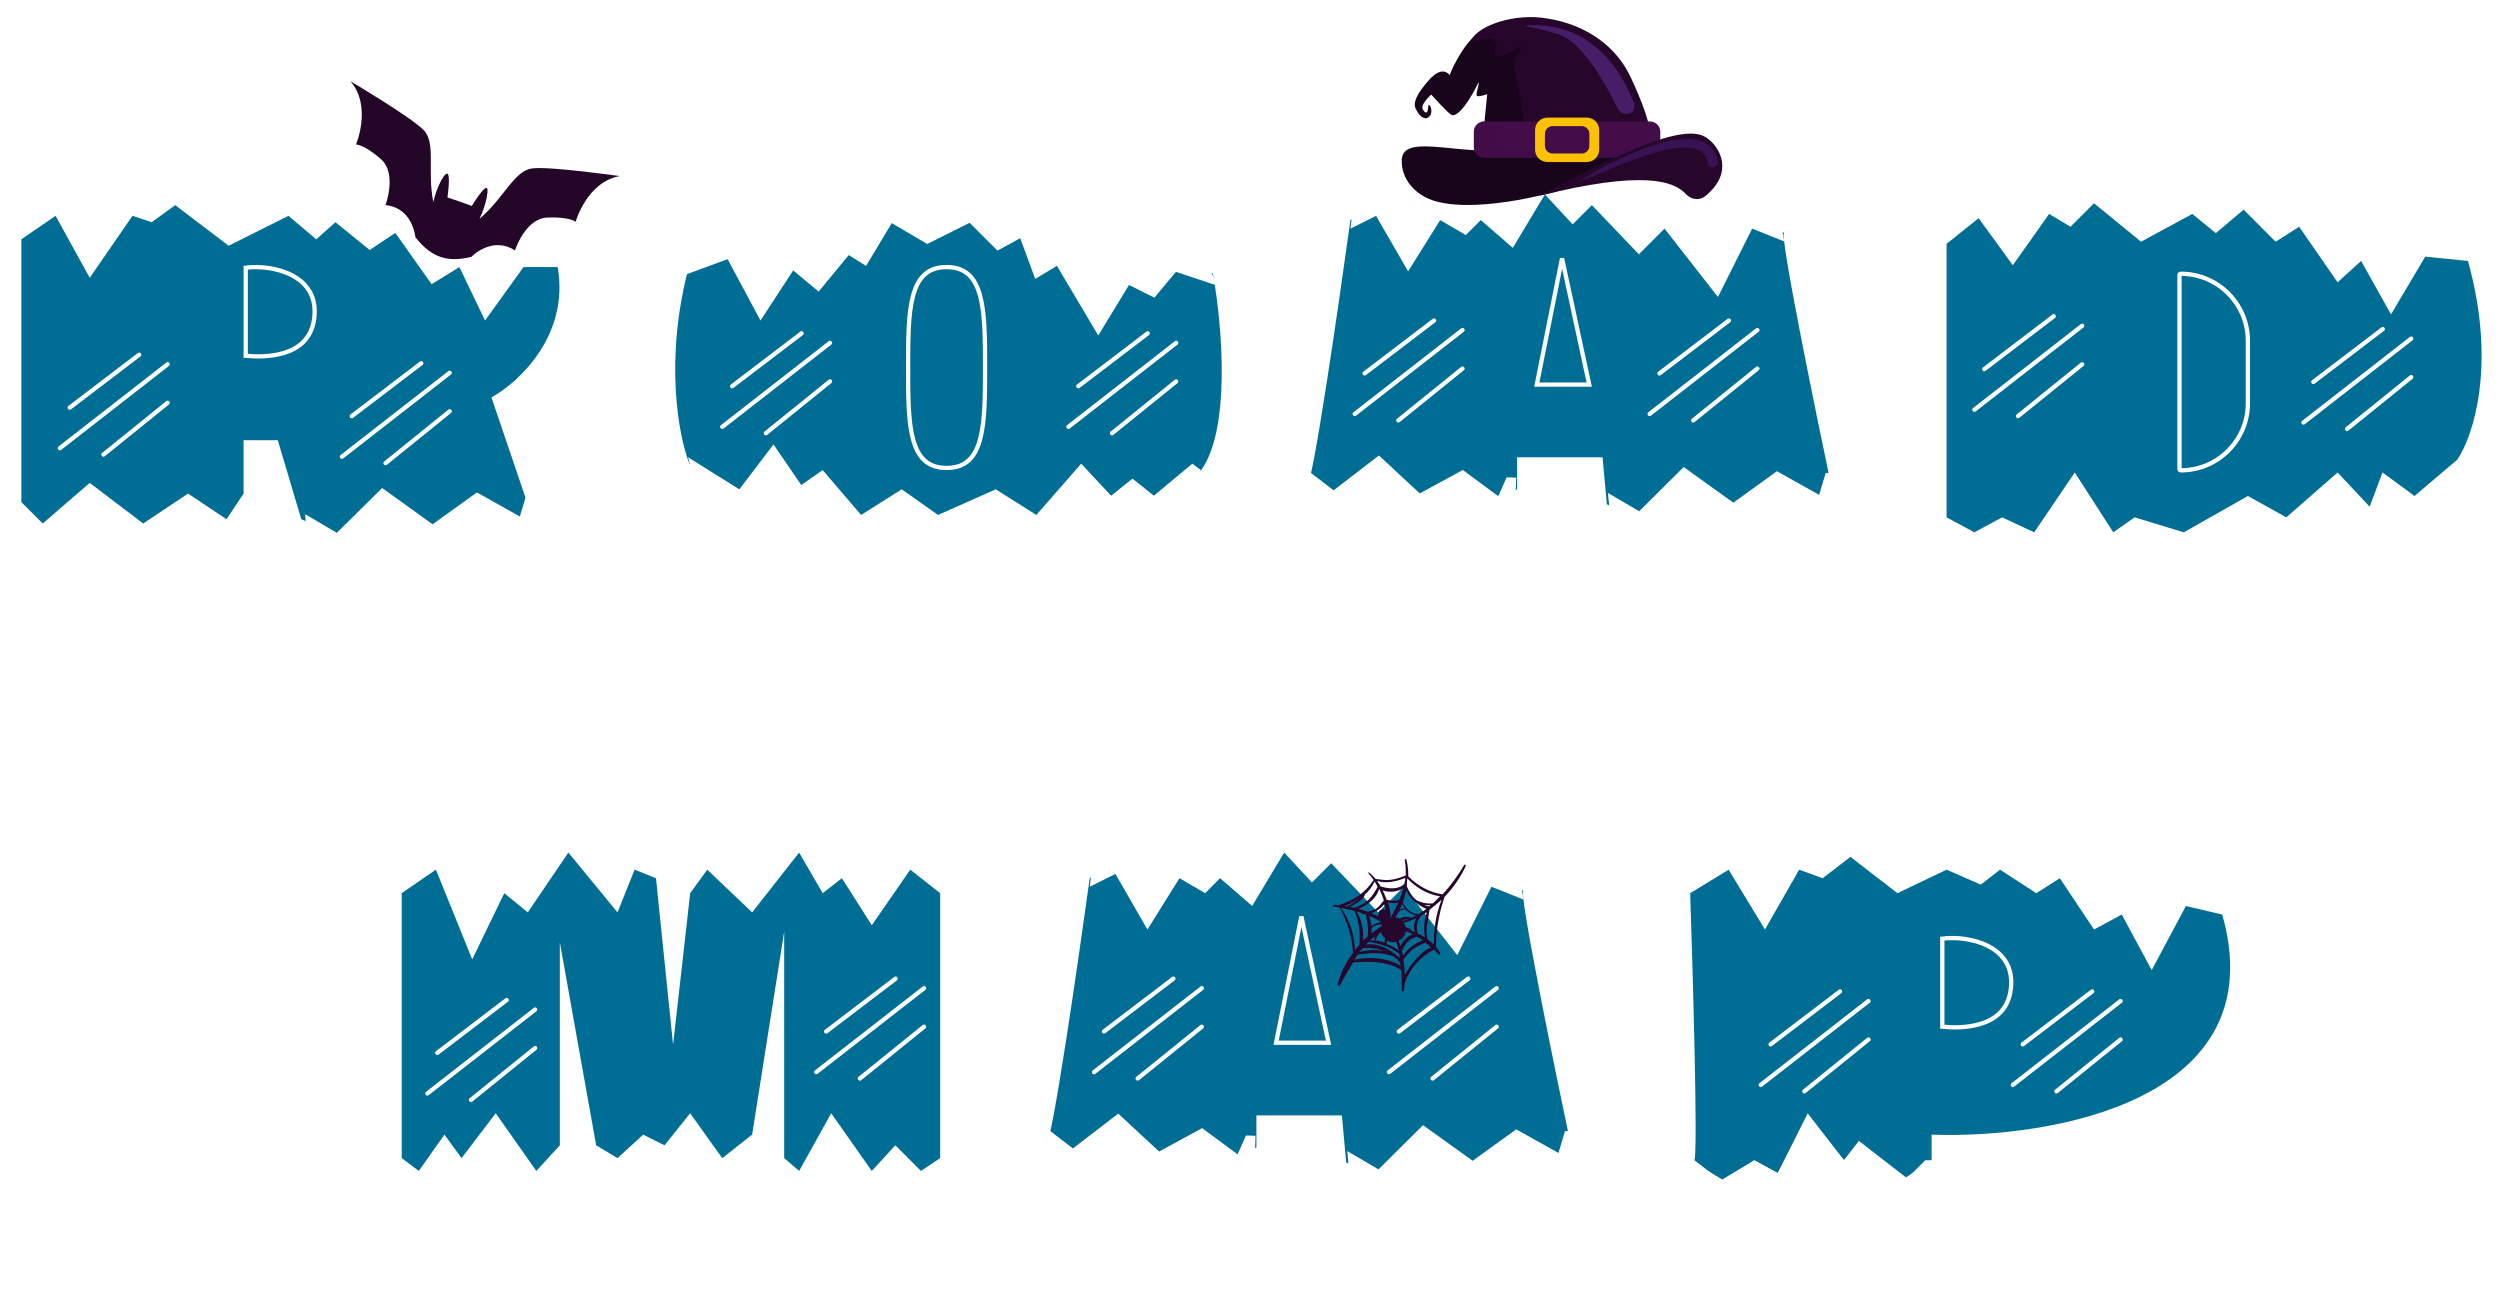 <svg width="585" height="304" viewBox="0 0 585 304" fill="none" xmlns="http://www.w3.org/2000/svg">
<g filter="url(#filter0_d_209_1690)">
<path d="M90.524 28.199C119.819 32.459 129.959 48.251 130.5 58.5H122.5L113.5 71L108 58.5L101.5 62.958L92.5 50.5L86.5 54.5L78.5 47.583L74 51.5L68 46.246L53.5 53.5L41 44.5L35.5 47.583L31 46.246L21 60L13 46.246L4 52.262V34.215C19.682 28.198 53.751 22.851 90.524 28.199Z" fill="white"/>
<path d="M34.5 116.5L23.5 107L12 116.5L5 111.5V129H12L16.5 134.5L20 131L27.5 141L34.5 131L41.5 136.5L50 126.5L59.5 129V111.5H57L55 116.5L45.5 110L34.5 116.5Z" fill="white"/>
<path d="M10 118.5L5 113.5V52L13 46.5L21 61L31 46.5L35.5 48L41 44L53.5 53.5L67.5 46.5L74 52L78.5 48L86.5 54.5L92.5 50.5L101 62.5L107.5 58.5L113.5 71L122.5 58.5H130.5C133.3 74.5 121.333 85.5 115 89L124 115.5L118.5 120L107.5 115.5L101 120L92.5 113.5L80 121.5L70.5 117.5L65 99H57V111.5L53 117.5L44 111.5L33.5 118.5L21 109L10 118.5Z" fill="#006E94"/>
<path d="M66.478 78.582C63.261 79.571 59.702 79.472 57.5 79.252V58.637C60.638 58.244 64.912 58.658 68.27 60.396C70.019 61.3 71.5 62.553 72.457 64.216C73.411 65.875 73.867 67.98 73.505 70.634C73.185 72.98 72.272 74.696 71.033 75.957C69.789 77.224 68.193 78.054 66.478 78.582Z" fill="#006E94" stroke="white"/>
<path d="M101.227 118.681L89.427 110.194L78.815 120.677L71.399 116.318L72.952 133.749L79.924 133.128L84.895 138.207L88.07 134.41L96.428 143.705L102.513 133.123L109.973 137.981L117.553 127.266L127.237 128.913L125.684 111.482L123.194 111.704L121.646 116.862L111.606 111.231L101.227 118.681Z" fill="white"/>
<path d="M16.321 91.375L32.571 79" stroke="white" stroke-linecap="round" stroke-linejoin="round"/>
<path d="M14.011 100.872L39.222 81.236" stroke="white" stroke-linecap="round"/>
<path d="M24.214 102.372L39.222 90.25" stroke="white" stroke-linecap="round"/>
<path d="M82.321 93.375L98.571 81" stroke="white" stroke-linecap="round" stroke-linejoin="round"/>
<path d="M80.011 102.872L105.222 83.236" stroke="white" stroke-linecap="round"/>
<path d="M90.214 104.372L105.222 92.25" stroke="white" stroke-linecap="round"/>
</g>
<g filter="url(#filter1_d_209_1690)">
<path d="M455 52.56V32.06H535.5C561.5 30.86 575.333 47.894 579 56.56H568L560 69.56L552.5 58.06L547 62.56L538.5 49.56L533 52.56L525.5 45.56L518.5 49.56L513.5 45.56L501 52.56L489.5 43.56L484.5 49.56L479.5 47.06L471 58.06L463.5 47.06L455 52.56Z" fill="white"/>
<path d="M456 132.56V117.56L462 120.56L468.5 117.56L476.5 120.56L485.5 106.06L494.5 120.56L500 117.56L511 120.56L525.5 112.06L535.5 117.56L547 106.06L554.5 114.56L557.5 106.06L565 112.06L577.5 102.56L571.5 125.56L562 122.56L548 134.06L541.5 132.56L534 138.06L525.5 132.56L512 140.56L503 132.56L497 138.06L482 134.06L475 138.06L466 129.56L456 132.56Z" fill="white"/>
<path d="M455.5 117.06V53.06L463 47.06L471 58.06L479.5 46.06L484.5 49.06L490 43.56L501 52.56L513 46.06L518.5 50.56L525 45.06L532.5 52.56L538 49.06L547 62.06L552.5 57.06L559.5 69.56L567.5 56.06L577.5 57.06C584.3 81.46 578.667 98.227 575 103.56L565 112.06L557.5 106.56L554.5 114.56L547 106.56L535 117.06L526 112.06L511 120.56L499.5 117.06L494.5 120.56L485.5 106.56L476 120.56L468.5 117.06L462 120.56L455.5 117.06Z" fill="#006E94"/>
<path d="M510 60.37C510 60.199 510.138 60.06 510.31 60.06C518.975 60.06 526 67.085 526 75.751V90.37C526 99.035 518.975 106.06 510.31 106.06C510.138 106.06 510 105.921 510 105.751V60.37Z" fill="#006E94" stroke="white"/>
</g>
<g filter="url(#filter2_d_209_1690)">
<path d="M170.813 54.5L161.313 58C155.313 80 158.813 98.167 161.313 104.5L173.813 113L181.813 102.5L188.313 113L193.313 110L202.813 119L212.813 113L219.813 119L233.813 113L243.313 119L253.813 106L261.313 114.5L266.313 110L271.813 114.5L280.313 107C288.313 97.8 285.98 71.833 283.813 60L274.813 57L270.313 63L264.313 60L257.313 71.5L247.813 55.5L242.813 58.5L239.313 49L233.813 52L227.313 46L217.313 50.5L208.813 46L202.813 55.5L198.813 53.5L191.813 61.5L186.313 57L178.313 68.5L170.813 54.5Z" fill="#006E94"/>
<path d="M166.5 123.5L161 103L173 110.5L181 100L187.5 109.5L192.5 106L201.5 116.5L211 110.5L219.5 116.5L233 110.5L242.5 116.5L253 104.5L260 112L265 108L270 112L279 104.5L281 106L272.5 130L265 123.5L248.5 136.5L235.5 132L225.5 136.5L211 130L201.5 139L194 130L188.5 134L175.5 121L166.5 123.5Z" fill="white"/>
<path d="M230.5 82C230.5 88.655 230.496 94.575 229.33 98.839C228.75 100.96 227.895 102.617 226.656 103.744C225.428 104.861 223.773 105.5 221.5 105.5C219.227 105.5 217.572 104.861 216.344 103.744C215.105 102.617 214.25 100.96 213.67 98.839C212.504 94.575 212.5 88.655 212.5 82C212.5 75.345 212.504 69.425 213.67 65.161C214.25 63.04 215.105 61.383 216.344 60.256C217.572 59.139 219.227 58.5 221.5 58.5C223.773 58.5 225.428 59.139 226.656 60.256C227.895 61.383 228.75 63.04 229.33 65.161C230.496 69.425 230.5 75.345 230.5 82Z" fill="#006E94" stroke="white"/>
<path d="M204 33.528C178 35.128 164.5 49.862 161 57.028V59.528L170.5 56.028L178 70.028L185.5 58.528L191.5 63.528L198.5 55.028L202.5 57.528L208.5 47.528L217 52.528L227 47.528L233.5 54.028L239 51.028L242.5 60.528L247.5 57.528L257 73.528L264 62.028L270 65.028L275 59.028L284 62.028C271 34.028 236.5 31.528 204 33.528Z" fill="white" stroke="white"/>
<path d="M252.322 86.375L268.572 74" stroke="white" stroke-linecap="round" stroke-linejoin="round"/>
<path d="M250.011 95.872L275.222 76.236" stroke="white" stroke-linecap="round"/>
<path d="M260.214 97.372L275.222 85.25" stroke="white" stroke-linecap="round"/>
<path d="M171.321 86.375L187.571 74" stroke="white" stroke-linecap="round" stroke-linejoin="round"/>
<path d="M169.011 95.872L194.222 76.236" stroke="white" stroke-linecap="round"/>
<path d="M179.214 97.372L194.222 85.25" stroke="white" stroke-linecap="round"/>
</g>
<g filter="url(#filter3_d_209_1690)">
<path d="M306 109C307.2 109 313.167 68 316 47.5L321.5 43.5L329.5 57.5L337.5 45L343 48.5L347 46.5L354 52L361 40L368 46.5L372.5 42.5L383 53L389 46.5L401.5 63L410.5 46.5L417.5 50.5C416.3 50.5 424.667 91.5 429 112L423 116.5L413.5 112L406.5 116.5L397.5 109L385 118.5L376 114L375 103H355V110.5L349 114L337.5 109L332.5 112L323.5 103.5L314 114C310.833 112.333 304.8 109 306 109Z" fill="#006E94"/>
<path d="M332.225 111.457L322.668 102.59L312.056 110.739L305.941 106.034L305.383 121.72L311.657 121.944L315.516 127.017L318.765 123.992L325.168 133.195L331.762 124.454L337.861 129.608L345.799 120.915L354.235 123.459L354.794 107.773L352.553 107.693L350.6 112.111L342.292 105.982L332.225 111.457Z" fill="white"/>
<path d="M318 33.5L316 49.5L322 46.5L329.5 59.5L337 47.5L343 51L346.5 47.5L354 54L361.5 41.5L368 48.5L372.5 44L383.5 55.5L389.5 49.5L402 65.5L410 49.5L417.5 52.5L414 31L318 33.5Z" fill="white"/>
<path d="M405.606 113.626L393.982 105.287L383.57 115.636L376.266 111.355L377.833 128.526L384.688 127.9L389.588 132.895L392.702 129.148L400.943 138.29L406.903 127.853L414.251 132.624L421.681 122.053L431.209 123.657L429.643 106.487L427.194 106.71L425.683 111.795L415.797 106.265L405.606 113.626Z" fill="white"/>
<path d="M371.881 86H359.61L365.518 56.459L371.881 86Z" fill="#006E94" stroke="white"/>
<path d="M319.322 83.375L335.572 71" stroke="white" stroke-linecap="round" stroke-linejoin="round"/>
<path d="M317.011 92.872L342.222 73.236" stroke="white" stroke-linecap="round"/>
<path d="M327.214 94.372L342.222 82.25" stroke="white" stroke-linecap="round"/>
<path d="M388.322 83.375L404.572 71" stroke="white" stroke-linecap="round" stroke-linejoin="round"/>
<path d="M386.011 92.872L411.222 73.236" stroke="white" stroke-linecap="round"/>
<path d="M396.214 94.372L411.222 82.25" stroke="white" stroke-linecap="round"/>
<path d="M464.322 82.375L480.572 70" stroke="white" stroke-linecap="round" stroke-linejoin="round"/>
<path d="M462.011 91.872L487.222 72.236" stroke="white" stroke-linecap="round"/>
<path d="M472.214 93.372L487.222 81.25" stroke="white" stroke-linecap="round"/>
<path d="M541.322 85.375L557.572 73" stroke="white" stroke-linecap="round" stroke-linejoin="round"/>
<path d="M539.011 94.872L564.222 75.236" stroke="white" stroke-linecap="round"/>
<path d="M549.214 96.372L564.222 84.25" stroke="white" stroke-linecap="round"/>
<path d="M369.808 39.217C365.008 40.717 346.708 46.017 336.008 43.117C331.308 41.817 327.808 38.017 328.008 33.317C328.408 27.617 339.508 31.717 350.508 31.217C359.308 30.817 369.808 25.717 385.108 32.017L369.808 39.217Z" fill="#18051C"/>
<path d="M349.108 33.517L346.908 29.217L348.008 18.017C348.008 18.017 346.808 18.517 345.808 18.517C344.908 18.517 346.408 15.617 345.908 15.017C344.508 13.517 339.208 19.217 338.508 20.217C336.708 22.417 337.508 16.917 340.208 11.317C342.508 6.717 346.008 2.017 350.608 1.617C359.808 0.917 367.608 2.317 373.308 7.917C376.808 11.317 376.208 15.517 378.408 19.517C379.208 21.017 381.108 24.317 381.108 26.117L381.008 32.817L349.108 33.517Z" fill="#18051C"/>
<path fill-rule="evenodd" clip-rule="evenodd" d="M381.108 13.117C382.608 16.017 386.508 25.117 385.708 26.217L381.608 31.517C372.708 32.117 358.208 31.817 358.208 31.817C358.208 31.817 354.008 11.017 354.208 10.117C354.408 9.317 356.408 7.217 356.008 6.917C356.008 6.917 348.908 10.917 349.808 8.217C351.808 2.317 343.608 6.717 344.308 5.317C346.108 1.917 354.408 -0.983 362.008 0.317C369.908 1.517 377.308 5.817 381.108 13.117Z" fill="#26072B"/>
<path fill-rule="evenodd" clip-rule="evenodd" d="M386.108 24.417H347.308C346.008 24.417 344.908 25.517 344.908 26.817V30.517C344.908 31.817 346.008 32.917 347.308 32.917H386.108C387.408 32.917 388.508 31.817 388.508 30.517V26.817C388.508 25.517 387.408 24.417 386.108 24.417Z" fill="#420D49"/>
<path opacity="0.35" fill-rule="evenodd" clip-rule="evenodd" d="M362.208 24.417H358.308C357.608 26.017 360.308 30.817 354.808 30.717C349.308 30.617 351.008 27.417 350.608 24.417H347.208C345.908 24.417 344.808 25.517 344.808 26.817V30.517C344.808 31.817 345.908 32.917 347.208 32.917H386.008C387.308 32.917 388.408 31.817 388.408 30.517V30.417C387.508 30.217 386.508 30.117 385.508 30.117C381.108 30.117 373.908 30.517 373.908 30.517C373.908 30.517 373.608 27.517 373.408 26.017C373.208 24.417 369.708 24.817 369.708 24.817C369.708 24.817 371.008 28.617 370.408 30.317C369.808 31.917 362.108 30.817 361.208 30.817C360.208 30.817 360.508 27.717 361.108 25.917C361.408 25.217 361.808 24.817 362.208 24.417Z" fill="#420D49"/>
<path fill-rule="evenodd" clip-rule="evenodd" d="M399.008 41.917C397.608 43.017 395.708 42.717 394.508 41.417C394.408 41.317 394.208 41.117 394.108 41.017C391.408 38.517 384.608 35.717 360.208 41.817C377.508 32.617 394.008 24.417 399.308 28.217C402.608 30.417 405.808 36.417 399.008 41.917Z" fill="#26072B"/>
<path fill-rule="evenodd" clip-rule="evenodd" d="M371.308 23.517H362.108C360.508 23.517 359.208 24.817 359.208 26.417V31.017C359.208 32.617 360.508 33.917 362.108 33.917H371.308C372.908 33.917 374.208 32.617 374.208 31.017V26.417C374.208 24.817 372.908 23.517 371.308 23.517ZM370.108 25.517C371.108 25.517 371.908 26.317 371.908 27.317V30.117C371.908 31.117 371.108 31.917 370.108 31.917H363.308C362.308 31.917 361.508 31.117 361.508 30.117V27.317C361.508 26.317 362.308 25.517 363.308 25.517H370.108V25.517Z" fill="#FBC104"/>
<path fill-rule="evenodd" clip-rule="evenodd" d="M377.608 19.517C375.808 16.017 370.308 5.617 364.408 3.917C358.608 2.217 356.608 2.117 356.608 2.117C356.608 2.117 373.808 -1.383 382.208 19.817C383.208 22.317 381.008 23.017 379.508 22.417C378.608 21.917 378.408 21.017 377.608 19.517Z" fill="#481D67"/>
<path fill-rule="evenodd" clip-rule="evenodd" d="M402.008 33.817C399.208 21.017 375.008 34.917 369.308 38.517C374.408 37.117 397.908 24.517 399.608 34.117C399.708 34.817 400.308 35.217 400.908 35.117C401.608 35.017 402.108 34.417 402.008 33.817Z" fill="#381252"/>
<path d="M347.608 11.817C343.008 22.217 340.508 23.217 339.708 22.917C338.908 22.617 334.908 18.117 334.908 18.117C334.908 18.117 332.108 20.617 333.008 21.717C333.808 22.917 334.108 22.217 334.208 20.917C334.308 19.617 335.608 22.017 334.508 23.217C333.508 24.317 332.308 23.217 331.708 22.217C331.108 21.117 329.808 20.017 334.208 14.917C338.608 9.817 340.108 15.217 340.108 15.217C340.108 15.217 344.308 10.417 347.608 11.817Z" fill="#18051C"/>
</g>
<g filter="url(#filter4_d_209_1690)">
<path d="M245 263C246.2 263 252.167 222 255 201.5L260.5 197.5L268.5 211.5L276.5 199L282 202.5L286 200.5L293 206L300 194L307 200.5L311.5 196.5L322 207L328 200.5L340.5 217L349.5 200.5L356.5 204.5C355.3 204.5 363.667 245.5 368 266L362 270.5L352.5 266L345.5 270.5L336.5 263L324 272.5L315 268L314 257H294V264.5L288 268L276.5 263L271.5 266L262.5 257.5L253 268C249.833 266.333 243.8 263 245 263Z" fill="#006E94"/>
<path d="M271.225 265.457L261.668 256.59L251.057 264.739L244.941 260.034L244.383 275.72L250.658 275.944L254.516 281.017L257.765 277.992L264.168 287.195L270.762 278.454L276.861 283.608L284.8 274.915L293.235 277.459L293.794 261.773L291.553 261.693L289.601 266.111L281.292 259.982L271.225 265.457Z" fill="white"/>
<path d="M257 187.5L255 203.5L261 200.5L268.5 213.5L276 201.5L282 205L285.5 201.5L293 208L300.5 195.5L307 202.5L311.5 198L322.5 209.5L328.5 203.5L341 219.5L349 203.5L356.5 206.5L353 185L257 187.5Z" fill="white"/>
<path d="M344.606 267.626L332.982 259.287L322.57 269.635L315.266 265.355L316.833 282.526L323.688 281.9L328.588 286.895L331.702 283.148L339.943 292.29L345.903 281.853L353.251 286.624L360.681 276.053L370.209 277.657L368.643 260.486L366.194 260.71L364.683 265.794L354.797 260.265L344.606 267.626Z" fill="white"/>
<path d="M310.881 240H298.61L304.518 210.459L310.881 240Z" fill="#006E94" stroke="white"/>
<path d="M258.322 237.375L274.572 225" stroke="white" stroke-linecap="round" stroke-linejoin="round"/>
<path d="M256.011 246.872L281.222 227.236" stroke="white" stroke-linecap="round"/>
<path d="M266.214 248.372L281.222 236.25" stroke="white" stroke-linecap="round"/>
<path d="M327.322 237.375L343.572 225" stroke="white" stroke-linecap="round" stroke-linejoin="round"/>
<path d="M325.011 246.872L350.222 227.236" stroke="white" stroke-linecap="round"/>
<path d="M335.214 248.372L350.222 236.25" stroke="white" stroke-linecap="round"/>
<path d="M342.976 198.641C343.094 198.408 342.741 198.175 342.623 198.408C341.209 200.737 339.559 203.183 337.556 205.279C334.493 204.813 331.783 203.299 329.544 201.087C329.544 201.087 329.544 201.087 329.544 200.97C329.544 199.689 329.426 198.292 329.073 197.127C329.073 196.894 328.719 197.011 328.719 197.243C328.955 198.525 328.955 199.689 328.955 200.854C327.776 201.32 326.48 201.785 325.184 201.902C324.006 202.018 322.945 201.785 321.885 201.669C321.414 201.087 320.942 200.621 320.353 200.155C320.235 200.039 320.118 200.271 320.235 200.388C320.589 200.854 321.06 201.32 321.414 201.902C319.528 204.93 316.818 206.56 313.519 207.725C313.519 207.725 313.401 207.725 313.401 207.842C313.048 207.842 312.577 207.725 312.223 207.725C311.87 207.725 311.987 208.191 312.223 208.191C312.694 208.191 313.048 208.307 313.519 208.424C315.287 211.918 316.465 215.179 316.583 219.022C314.815 221.351 313.519 224.03 313.048 226.359C313.048 226.592 313.284 226.825 313.519 226.592C314.58 224.729 315.522 222.982 316.583 221.235C320.353 220.885 324.595 220.885 327.894 222.982C328.012 224.612 328.012 226.243 328.012 227.757C328.012 227.989 328.366 228.106 328.483 227.873C328.601 227.291 328.601 226.708 328.719 226.01C329.897 222.632 332.372 219.837 335.553 218.207C335.907 218.556 336.26 218.905 336.614 219.255C336.849 219.488 337.203 219.255 336.967 218.905C336.731 218.44 336.378 218.09 336.024 217.624C336.024 213.548 336.731 209.705 338.027 205.862C340.148 203.649 341.916 201.087 342.976 198.641ZM336.967 205.745C336.378 206.327 335.907 206.793 335.317 207.376C334.61 207.492 333.668 207.376 333.079 207.259C332.607 207.143 332.136 206.91 331.665 206.793C331.429 206.56 331.076 206.327 330.84 206.095C330.133 205.279 329.662 204.464 329.19 203.416C329.19 203.299 329.19 203.299 329.19 203.183C329.308 203.067 329.308 202.95 329.19 202.95C329.19 202.484 329.308 202.018 329.308 201.553C331.429 203.765 334.021 205.279 336.967 205.745ZM333.786 208.657C333.197 209.123 332.607 209.472 331.9 209.938C331.9 209.938 331.9 209.938 331.783 209.938C330.133 209.821 328.955 208.54 328.248 207.143C328.601 206.211 328.837 205.279 329.073 204.348C329.426 205.163 330.015 205.978 330.604 206.56C331.547 207.376 332.607 208.307 333.786 208.657ZM328.012 211.452C328.13 211.335 328.366 211.219 328.483 211.219C328.837 211.102 329.19 211.102 329.544 211.102C329.073 211.219 328.601 211.452 328.012 211.452C328.012 211.452 328.13 211.568 328.012 211.452ZM330.133 210.753C329.308 210.404 328.248 210.52 327.541 210.986C327.187 210.753 326.834 210.637 326.48 210.637C326.716 210.287 327.069 209.821 327.305 209.356C327.659 209.006 328.13 208.773 328.601 208.89C328.719 208.89 328.837 208.657 328.601 208.657C328.248 208.54 327.894 208.657 327.541 208.773C327.776 208.307 327.894 207.958 328.13 207.492C328.601 208.89 329.78 209.821 331.311 210.171C330.958 210.404 330.486 210.637 330.133 210.753ZM325.42 210.753H325.302V210.637C325.42 210.404 325.42 210.287 325.42 210.054C325.42 209.821 325.302 209.705 325.302 209.472C325.184 208.773 325.066 207.958 324.831 207.143C325.538 207.376 326.362 207.376 327.187 207.259C326.598 208.424 326.009 209.588 325.42 210.753ZM324.242 208.89C324.124 208.89 324.006 208.89 323.888 208.89L323.535 208.54V208.89C323.299 208.89 323.181 209.006 323.063 209.123L322.71 209.006L322.828 209.356C322.592 209.588 322.474 209.938 322.474 210.287V210.404C322.003 210.171 321.414 209.938 320.825 209.705C322.003 209.356 323.181 208.54 323.888 207.609C324.006 207.958 324.124 208.424 324.242 208.89ZM323.299 211.801C322.828 211.801 322.474 211.918 322.121 212.034C321.649 212.151 321.296 212.5 320.942 212.733C320.942 212.5 320.942 212.267 320.825 212.034C320.707 211.568 320.589 210.87 320.353 210.287C321.414 210.753 322.356 211.219 323.299 211.801ZM320.942 213.199C321.296 212.733 322.003 212.5 322.474 212.384C322.828 212.267 323.063 212.384 323.417 212.384C323.417 212.5 323.299 212.616 323.299 212.733C322.474 213.199 321.767 213.781 320.942 214.363C320.942 214.014 320.942 213.665 320.942 213.199ZM321.767 215.062C321.649 215.412 321.532 215.761 321.649 216.11C321.296 216.11 320.942 216.11 320.589 215.994C320.942 215.761 321.414 215.412 321.767 215.062ZM322.592 214.596C322.828 214.363 322.945 214.247 323.181 214.13C323.299 214.713 323.652 215.179 324.124 215.528C324.006 215.877 324.006 216.227 324.006 216.576C323.299 216.343 322.592 216.11 321.885 216.11C322.003 215.644 322.239 215.062 322.592 214.596ZM324.477 216.926C324.477 216.693 324.477 216.343 324.595 216.11C325.066 216.343 325.656 216.576 326.245 216.46C326.362 216.46 326.598 216.46 326.716 216.343C326.952 217.042 327.069 217.741 327.305 218.44C326.48 217.741 325.538 217.275 324.477 216.926ZM327.305 216.11C328.13 215.761 328.837 214.946 328.955 213.898C329.544 214.13 330.133 214.363 330.604 214.596C329.426 214.946 328.248 216.227 327.659 217.391C327.541 217.042 327.423 216.576 327.305 216.11ZM330.251 213.781V213.665C329.897 213.315 329.426 213.082 328.955 212.966C328.837 212.616 328.719 212.267 328.483 211.918C329.544 211.685 330.486 211.219 331.429 210.87C330.84 211.801 330.722 213.082 331.076 214.13C330.722 214.014 330.486 213.898 330.251 213.781ZM327.423 206.56C326.834 206.677 326.362 206.793 325.773 206.793C325.302 206.793 324.831 206.56 324.477 206.56C324.242 205.862 323.888 205.046 323.535 204.348C325.066 204.93 326.952 204.697 328.366 203.882C328.13 204.813 327.894 205.629 327.423 206.56ZM322.71 203.998C323.063 204.581 323.299 205.279 323.535 205.862C323.652 206.211 323.77 206.444 323.77 206.793C323.181 207.376 322.828 208.074 322.121 208.54C321.532 209.006 320.825 209.123 320.118 209.356C319.293 209.123 318.586 208.89 317.879 208.657C320 207.842 322.121 206.211 322.71 203.998ZM319.646 210.054C319.882 211.801 320.353 213.432 320 215.179C319.646 215.528 319.293 215.761 318.939 216.11C319.175 213.898 318.586 210.986 317.408 209.239C318.232 209.588 318.939 209.821 319.646 210.054ZM318.939 217.857C320.707 217.741 322.474 217.974 324.006 218.556C322.121 218.207 320 218.207 318.115 218.789C318.468 218.44 318.704 218.09 318.939 217.857ZM326.598 219.371C324.595 217.741 321.885 216.576 319.646 217.042C319.764 216.926 319.882 216.693 320.118 216.576C320.235 216.46 320.235 216.46 320.353 216.343C322.945 216.926 325.184 217.391 327.305 219.138C327.305 219.138 327.305 219.138 327.423 219.138C327.423 219.488 327.541 219.837 327.541 220.187C327.305 219.954 326.952 219.721 326.598 219.371ZM328.012 218.556C328.366 217.857 328.719 217.158 329.308 216.46C329.662 216.11 330.015 215.761 330.486 215.644C330.84 215.412 331.193 215.295 331.547 215.179C332.018 215.412 332.49 215.761 332.961 215.994C331.193 216.693 329.308 217.974 328.366 219.604C328.13 219.255 328.13 218.905 328.012 218.556ZM331.783 214.48C331.547 213.665 331.429 212.849 331.665 212.034C331.783 211.452 332.136 210.87 332.49 210.287C332.961 210.054 333.432 209.705 333.904 209.472C333.197 211.335 333.079 213.432 333.432 215.295C332.725 214.946 332.254 214.713 331.783 214.48ZM334.493 208.074C334.493 208.074 334.375 208.074 334.493 208.074C334.021 208.074 333.668 207.958 333.314 207.725C333.786 207.842 334.257 207.842 334.728 207.842C334.61 207.958 334.493 208.074 334.493 208.074ZM328.837 201.436C328.837 201.902 328.719 202.368 328.601 202.834C327.187 204.231 324.949 203.998 323.063 203.416C322.828 202.95 322.474 202.601 322.239 202.135C324.359 202.834 326.834 202.251 328.837 201.436ZM321.649 202.251C321.885 202.601 322.121 203.067 322.356 203.532C321.767 204.581 321.178 205.629 320.235 206.56C319.293 207.376 318.115 208.074 316.818 208.424C316.465 208.307 316.229 208.307 315.876 208.191C316.465 207.958 316.936 207.609 317.408 207.376C318.115 206.91 319.175 206.211 319.411 205.279C320.353 204.464 321.178 203.416 321.649 202.251ZM317.997 206.327C317.643 206.677 317.29 206.91 316.936 207.143C316.347 207.492 315.758 207.842 315.169 208.074C315.051 208.074 314.815 208.074 314.697 207.958C315.758 207.609 316.936 207.026 317.997 206.327ZM313.755 208.424C314.815 208.657 315.876 208.89 316.936 209.123C318.115 211.685 318.232 214.247 318.115 217.042C317.761 217.508 317.408 217.857 317.054 218.323C316.936 214.829 315.876 211.335 313.755 208.424ZM316.936 220.536C317.172 220.07 317.525 219.721 317.761 219.371C320.707 219.022 323.181 218.673 326.127 219.837C326.598 220.187 327.069 220.652 327.541 221.235L327.659 221.351C327.659 221.584 327.659 221.817 327.776 222.05C324.831 220.07 320.353 219.837 316.936 220.536ZM331.076 220.769C330.133 221.817 329.308 222.982 328.719 224.146C328.719 222.982 328.601 221.817 328.366 220.536C328.955 219.837 329.544 219.022 330.251 218.44C331.193 217.624 332.372 217.042 333.55 216.576C334.021 216.926 334.493 217.275 334.846 217.741C333.432 218.207 332.136 219.488 331.076 220.769ZM334.021 215.761C333.432 213.315 334.257 211.219 334.493 208.89C335.435 208.191 336.378 207.376 337.321 206.56C336.024 209.938 335.435 213.432 335.553 216.926C334.964 216.576 334.493 216.11 334.021 215.761Z" fill="#27062D"/>
</g>
<g filter="url(#filter5_d_209_1690)">
<path d="M93.5 284.5V266.5L98.5 269.5L104 260.5L108.5 266.5L116.5 255.5L126.5 269L131.5 263.5L132.5 286L126.5 283.5L118.5 293.5L114 289L107.5 295.5L99 282.5L93.5 284.5Z" fill="white"/>
<path d="M141 281L138.5 263L145 266.5L150 260.5L156 263L161.5 255.5L169.5 266L175.5 261.5L174.5 283L169.5 279.5L163.5 288L159 282L152.5 290L145.5 278.5L141 281Z" fill="white"/>
<path d="M182.5 287V267L187 269L194.5 255.5L204.5 269L210 263.5L216 269L220.5 266.5L221 285.5L214 283L207.5 290.5L201 287L195.5 295.5L188.5 284L182.5 287Z" fill="white"/>
<path d="M221 206V185L161 186L160.5 206L165.5 200L176 210.5L187 196.5L193 206L197.5 202.5L204 213.5L213.5 200L221 206Z" fill="white"/>
<path d="M93 207.5V188H153.5V203.5L148.5 202L144 211L133 197.5L123.5 211L117.5 207.5L109.5 221.5L102.5 202L93 207.5Z" fill="white"/>
<path d="M94 267V205L102 199.5L110.5 220.5L118 205L123.5 209.5L133 195.5L144.5 209.5L148.5 199.5L153.5 201.5L157.5 240.5L161.5 205L165.5 199.5L176 209.5L187 195.5L192.5 205L197 201.5L204 212.5L213 199.5L220 205V267L215.5 270L209.5 264L204 270L194.5 256.5L187 270L183.5 267V214L176 261.5L169 267L161.5 256.5L155.5 264L150.5 261.5L144.5 267L139.5 264L131 216.5V264L125.5 270L116 256.5L108 267L104 261.5L98 270L94 267Z" fill="#006E94"/>
<path d="M193.321 237.375L209.571 225" stroke="white" stroke-linecap="round" stroke-linejoin="round"/>
<path d="M191.011 246.872L216.222 227.236" stroke="white" stroke-linecap="round"/>
<path d="M201.214 248.372L216.222 236.25" stroke="white" stroke-linecap="round"/>
<path d="M102.321 242.375L118.571 230" stroke="white" stroke-linecap="round" stroke-linejoin="round"/>
<path d="M100.011 251.872L125.222 232.236" stroke="white" stroke-linecap="round"/>
<path d="M110.214 253.372L125.222 241.25" stroke="white" stroke-linecap="round"/>
</g>
<g filter="url(#filter6_d_209_1690)">
<path d="M395 206.507V189.007L481.5 187.007C509.1 186.607 519.333 204.173 521 213.007L512 209.007L504 225.007L497 213.007L489.5 215.507L481.5 203.507L476 206.507L468 201.007L463.5 205.007L455.5 201.007L443.5 206.507L433.5 198.507L426.5 203.507L421 201.007L413 215.507L405 201.007L395 206.507Z" fill="white"/>
<path d="M396.5 267.507C397.3 265.107 396.167 224.84 395.5 205.007L404.5 199.507L413 213.507L421 199.507L426.5 201.507L433 196.507L444 205.007L455.5 199.507L463.5 203.007L468 199.507L476.5 205.007L482 201.507L490 213.507L496.5 210.007L503.5 223.007L511.5 208.007L520 210.007C532.4 253.607 479.833 262.507 452 261.507V267.507L446 271.507L435 263.007L431.5 267.507L423 256.507L416 270.507L410.5 267.507L403 272.507L396.5 267.507Z" fill="#006E94"/>
<path d="M403 272.007L395.5 267.507V284.507L406.5 282.007L412.5 292.007L420.5 285.507L426 292.007L431.5 287.007L439.5 292.007L447 282.007L453.5 284.507L452.5 267.507H450.5L446 272.007L435 263.007L431.5 267.507L423 257.007L416 270.507L410.5 267.507L403 272.007Z" fill="white"/>
<path d="M463.477 235.582C460.26 236.571 456.702 236.472 454.5 236.253V215.637C457.638 215.244 461.912 215.659 465.27 217.396C467.019 218.301 468.5 219.553 469.457 221.217C470.411 222.876 470.866 224.981 470.505 227.635C470.185 229.98 469.272 231.697 468.033 232.958C466.789 234.224 465.193 235.055 463.477 235.582Z" fill="#006E94" stroke="white"/>
</g>
<g filter="url(#filter7_d_209_1690)">
<path d="M414.322 240.375L430.572 228" stroke="white" stroke-linecap="round" stroke-linejoin="round"/>
<path d="M412.011 249.872L437.222 230.236" stroke="white" stroke-linecap="round"/>
<path d="M422.214 251.372L437.222 239.25" stroke="white" stroke-linecap="round"/>
</g>
<g filter="url(#filter8_d_209_1690)">
<path d="M473.322 240.375L489.572 228" stroke="white" stroke-linecap="round" stroke-linejoin="round"/>
<path d="M471.011 249.872L496.222 230.236" stroke="white" stroke-linecap="round"/>
<path d="M481.214 251.372L496.222 239.25" stroke="white" stroke-linecap="round"/>
</g>
<path fill-rule="evenodd" clip-rule="evenodd" d="M101.4 47.3C99.9 39.9 102.1 33.4 99.1 30.4C96 27.3 82 19 82 19C87.1 24.9 83.3 33.8 83.3 33.8C83.3 33.8 85.2 33.8 89.1 37.2C93 40.6 90.2 48 90.2 48C96.6 48.6 97.2 55.5 97.2 55.5C101.1 60.5 105 61.4 110.3 60.1C110.3 60.1 115.1 55.1 120.5 58.6C120.5 58.6 122.9 51.1 128.1 50.9C133.3 50.7 134.7 51.9 134.7 51.9C134.7 51.9 137.3 42.6 145 41.2C145 41.2 128.8 38.9 124.6 39.4C120.3 39.9 118 46.3 112.2 51.2C113.8 48 114.7 43.3 113.6 44C112.5 44.7 110.4 48.2 110.4 48.2C110.3 48.1 104.8 46.2 104.7 46.2C104.7 46.2 105.3 42.2 104.9 40.9C104.4 39.5 102.1 43.8 101.4 47.3Z" fill="#230628"/>
<defs>
<filter id="filter0_d_209_1690" x="0" y="26" width="134.917" height="125.705" filterUnits="userSpaceOnUse" color-interpolation-filters="sRGB">
<feFlood flood-opacity="0" result="BackgroundImageFix"/>
<feColorMatrix in="SourceAlpha" type="matrix" values="0 0 0 0 0 0 0 0 0 0 0 0 0 0 0 0 0 0 127 0" result="hardAlpha"/>
<feOffset dy="4"/>
<feGaussianBlur stdDeviation="2"/>
<feColorMatrix type="matrix" values="0 0 0 0 0 0 0 0 0 0 0 0 0 0 0 0 0 0 0.25 0"/>
<feBlend mode="normal" in2="BackgroundImageFix" result="effect1_dropShadow_209_1690"/>
<feBlend mode="normal" in="SourceGraphic" in2="effect1_dropShadow_209_1690" result="shape"/>
</filter>
<filter id="filter1_d_209_1690" x="451" y="32" width="133.69" height="116.56" filterUnits="userSpaceOnUse" color-interpolation-filters="sRGB">
<feFlood flood-opacity="0" result="BackgroundImageFix"/>
<feColorMatrix in="SourceAlpha" type="matrix" values="0 0 0 0 0 0 0 0 0 0 0 0 0 0 0 0 0 0 127 0" result="hardAlpha"/>
<feOffset dy="4"/>
<feGaussianBlur stdDeviation="2"/>
<feColorMatrix type="matrix" values="0 0 0 0 0 0 0 0 0 0 0 0 0 0 0 0 0 0 0.25 0"/>
<feBlend mode="normal" in2="BackgroundImageFix" result="effect1_dropShadow_209_1690"/>
<feBlend mode="normal" in="SourceGraphic" in2="effect1_dropShadow_209_1690" result="shape"/>
</filter>
<filter id="filter2_d_209_1690" x="154" y="32.5" width="135.888" height="114.5" filterUnits="userSpaceOnUse" color-interpolation-filters="sRGB">
<feFlood flood-opacity="0" result="BackgroundImageFix"/>
<feColorMatrix in="SourceAlpha" type="matrix" values="0 0 0 0 0 0 0 0 0 0 0 0 0 0 0 0 0 0 127 0" result="hardAlpha"/>
<feOffset dy="4"/>
<feGaussianBlur stdDeviation="2"/>
<feColorMatrix type="matrix" values="0 0 0 0 0 0 0 0 0 0 0 0 0 0 0 0 0 0 0.25 0"/>
<feBlend mode="normal" in2="BackgroundImageFix" result="effect1_dropShadow_209_1690"/>
<feBlend mode="normal" in="SourceGraphic" in2="effect1_dropShadow_209_1690" result="shape"/>
</filter>
<filter id="filter3_d_209_1690" x="301.383" y="0" width="267.389" height="146.29" filterUnits="userSpaceOnUse" color-interpolation-filters="sRGB">
<feFlood flood-opacity="0" result="BackgroundImageFix"/>
<feColorMatrix in="SourceAlpha" type="matrix" values="0 0 0 0 0 0 0 0 0 0 0 0 0 0 0 0 0 0 127 0" result="hardAlpha"/>
<feOffset dy="4"/>
<feGaussianBlur stdDeviation="2"/>
<feColorMatrix type="matrix" values="0 0 0 0 0 0 0 0 0 0 0 0 0 0 0 0 0 0 0.25 0"/>
<feBlend mode="normal" in2="BackgroundImageFix" result="effect1_dropShadow_209_1690"/>
<feBlend mode="normal" in="SourceGraphic" in2="effect1_dropShadow_209_1690" result="shape"/>
</filter>
<filter id="filter4_d_209_1690" x="240.383" y="185" width="133.826" height="115.29" filterUnits="userSpaceOnUse" color-interpolation-filters="sRGB">
<feFlood flood-opacity="0" result="BackgroundImageFix"/>
<feColorMatrix in="SourceAlpha" type="matrix" values="0 0 0 0 0 0 0 0 0 0 0 0 0 0 0 0 0 0 127 0" result="hardAlpha"/>
<feOffset dy="4"/>
<feGaussianBlur stdDeviation="2"/>
<feColorMatrix type="matrix" values="0 0 0 0 0 0 0 0 0 0 0 0 0 0 0 0 0 0 0.25 0"/>
<feBlend mode="normal" in2="BackgroundImageFix" result="effect1_dropShadow_209_1690"/>
<feBlend mode="normal" in="SourceGraphic" in2="effect1_dropShadow_209_1690" result="shape"/>
</filter>
<filter id="filter5_d_209_1690" x="89" y="185" width="136" height="118.5" filterUnits="userSpaceOnUse" color-interpolation-filters="sRGB">
<feFlood flood-opacity="0" result="BackgroundImageFix"/>
<feColorMatrix in="SourceAlpha" type="matrix" values="0 0 0 0 0 0 0 0 0 0 0 0 0 0 0 0 0 0 127 0" result="hardAlpha"/>
<feOffset dy="4"/>
<feGaussianBlur stdDeviation="2"/>
<feColorMatrix type="matrix" values="0 0 0 0 0 0 0 0 0 0 0 0 0 0 0 0 0 0 0.25 0"/>
<feBlend mode="normal" in2="BackgroundImageFix" result="effect1_dropShadow_209_1690"/>
<feBlend mode="normal" in="SourceGraphic" in2="effect1_dropShadow_209_1690" result="shape"/>
</filter>
<filter id="filter6_d_209_1690" x="391" y="187" width="134.862" height="113.007" filterUnits="userSpaceOnUse" color-interpolation-filters="sRGB">
<feFlood flood-opacity="0" result="BackgroundImageFix"/>
<feColorMatrix in="SourceAlpha" type="matrix" values="0 0 0 0 0 0 0 0 0 0 0 0 0 0 0 0 0 0 127 0" result="hardAlpha"/>
<feOffset dy="4"/>
<feGaussianBlur stdDeviation="2"/>
<feColorMatrix type="matrix" values="0 0 0 0 0 0 0 0 0 0 0 0 0 0 0 0 0 0 0.25 0"/>
<feBlend mode="normal" in2="BackgroundImageFix" result="effect1_dropShadow_209_1690"/>
<feBlend mode="normal" in="SourceGraphic" in2="effect1_dropShadow_209_1690" result="shape"/>
</filter>
<filter id="filter7_d_209_1690" x="407.461" y="227.5" width="34.311" height="32.316" filterUnits="userSpaceOnUse" color-interpolation-filters="sRGB">
<feFlood flood-opacity="0" result="BackgroundImageFix"/>
<feColorMatrix in="SourceAlpha" type="matrix" values="0 0 0 0 0 0 0 0 0 0 0 0 0 0 0 0 0 0 127 0" result="hardAlpha"/>
<feOffset dy="4"/>
<feGaussianBlur stdDeviation="2"/>
<feColorMatrix type="matrix" values="0 0 0 0 0 0 0 0 0 0 0 0 0 0 0 0 0 0 0.25 0"/>
<feBlend mode="normal" in2="BackgroundImageFix" result="effect1_dropShadow_209_1690"/>
<feBlend mode="normal" in="SourceGraphic" in2="effect1_dropShadow_209_1690" result="shape"/>
</filter>
<filter id="filter8_d_209_1690" x="466.461" y="227.5" width="34.311" height="32.316" filterUnits="userSpaceOnUse" color-interpolation-filters="sRGB">
<feFlood flood-opacity="0" result="BackgroundImageFix"/>
<feColorMatrix in="SourceAlpha" type="matrix" values="0 0 0 0 0 0 0 0 0 0 0 0 0 0 0 0 0 0 127 0" result="hardAlpha"/>
<feOffset dy="4"/>
<feGaussianBlur stdDeviation="2"/>
<feColorMatrix type="matrix" values="0 0 0 0 0 0 0 0 0 0 0 0 0 0 0 0 0 0 0.25 0"/>
<feBlend mode="normal" in2="BackgroundImageFix" result="effect1_dropShadow_209_1690"/>
<feBlend mode="normal" in="SourceGraphic" in2="effect1_dropShadow_209_1690" result="shape"/>
</filter>
</defs>
</svg>
